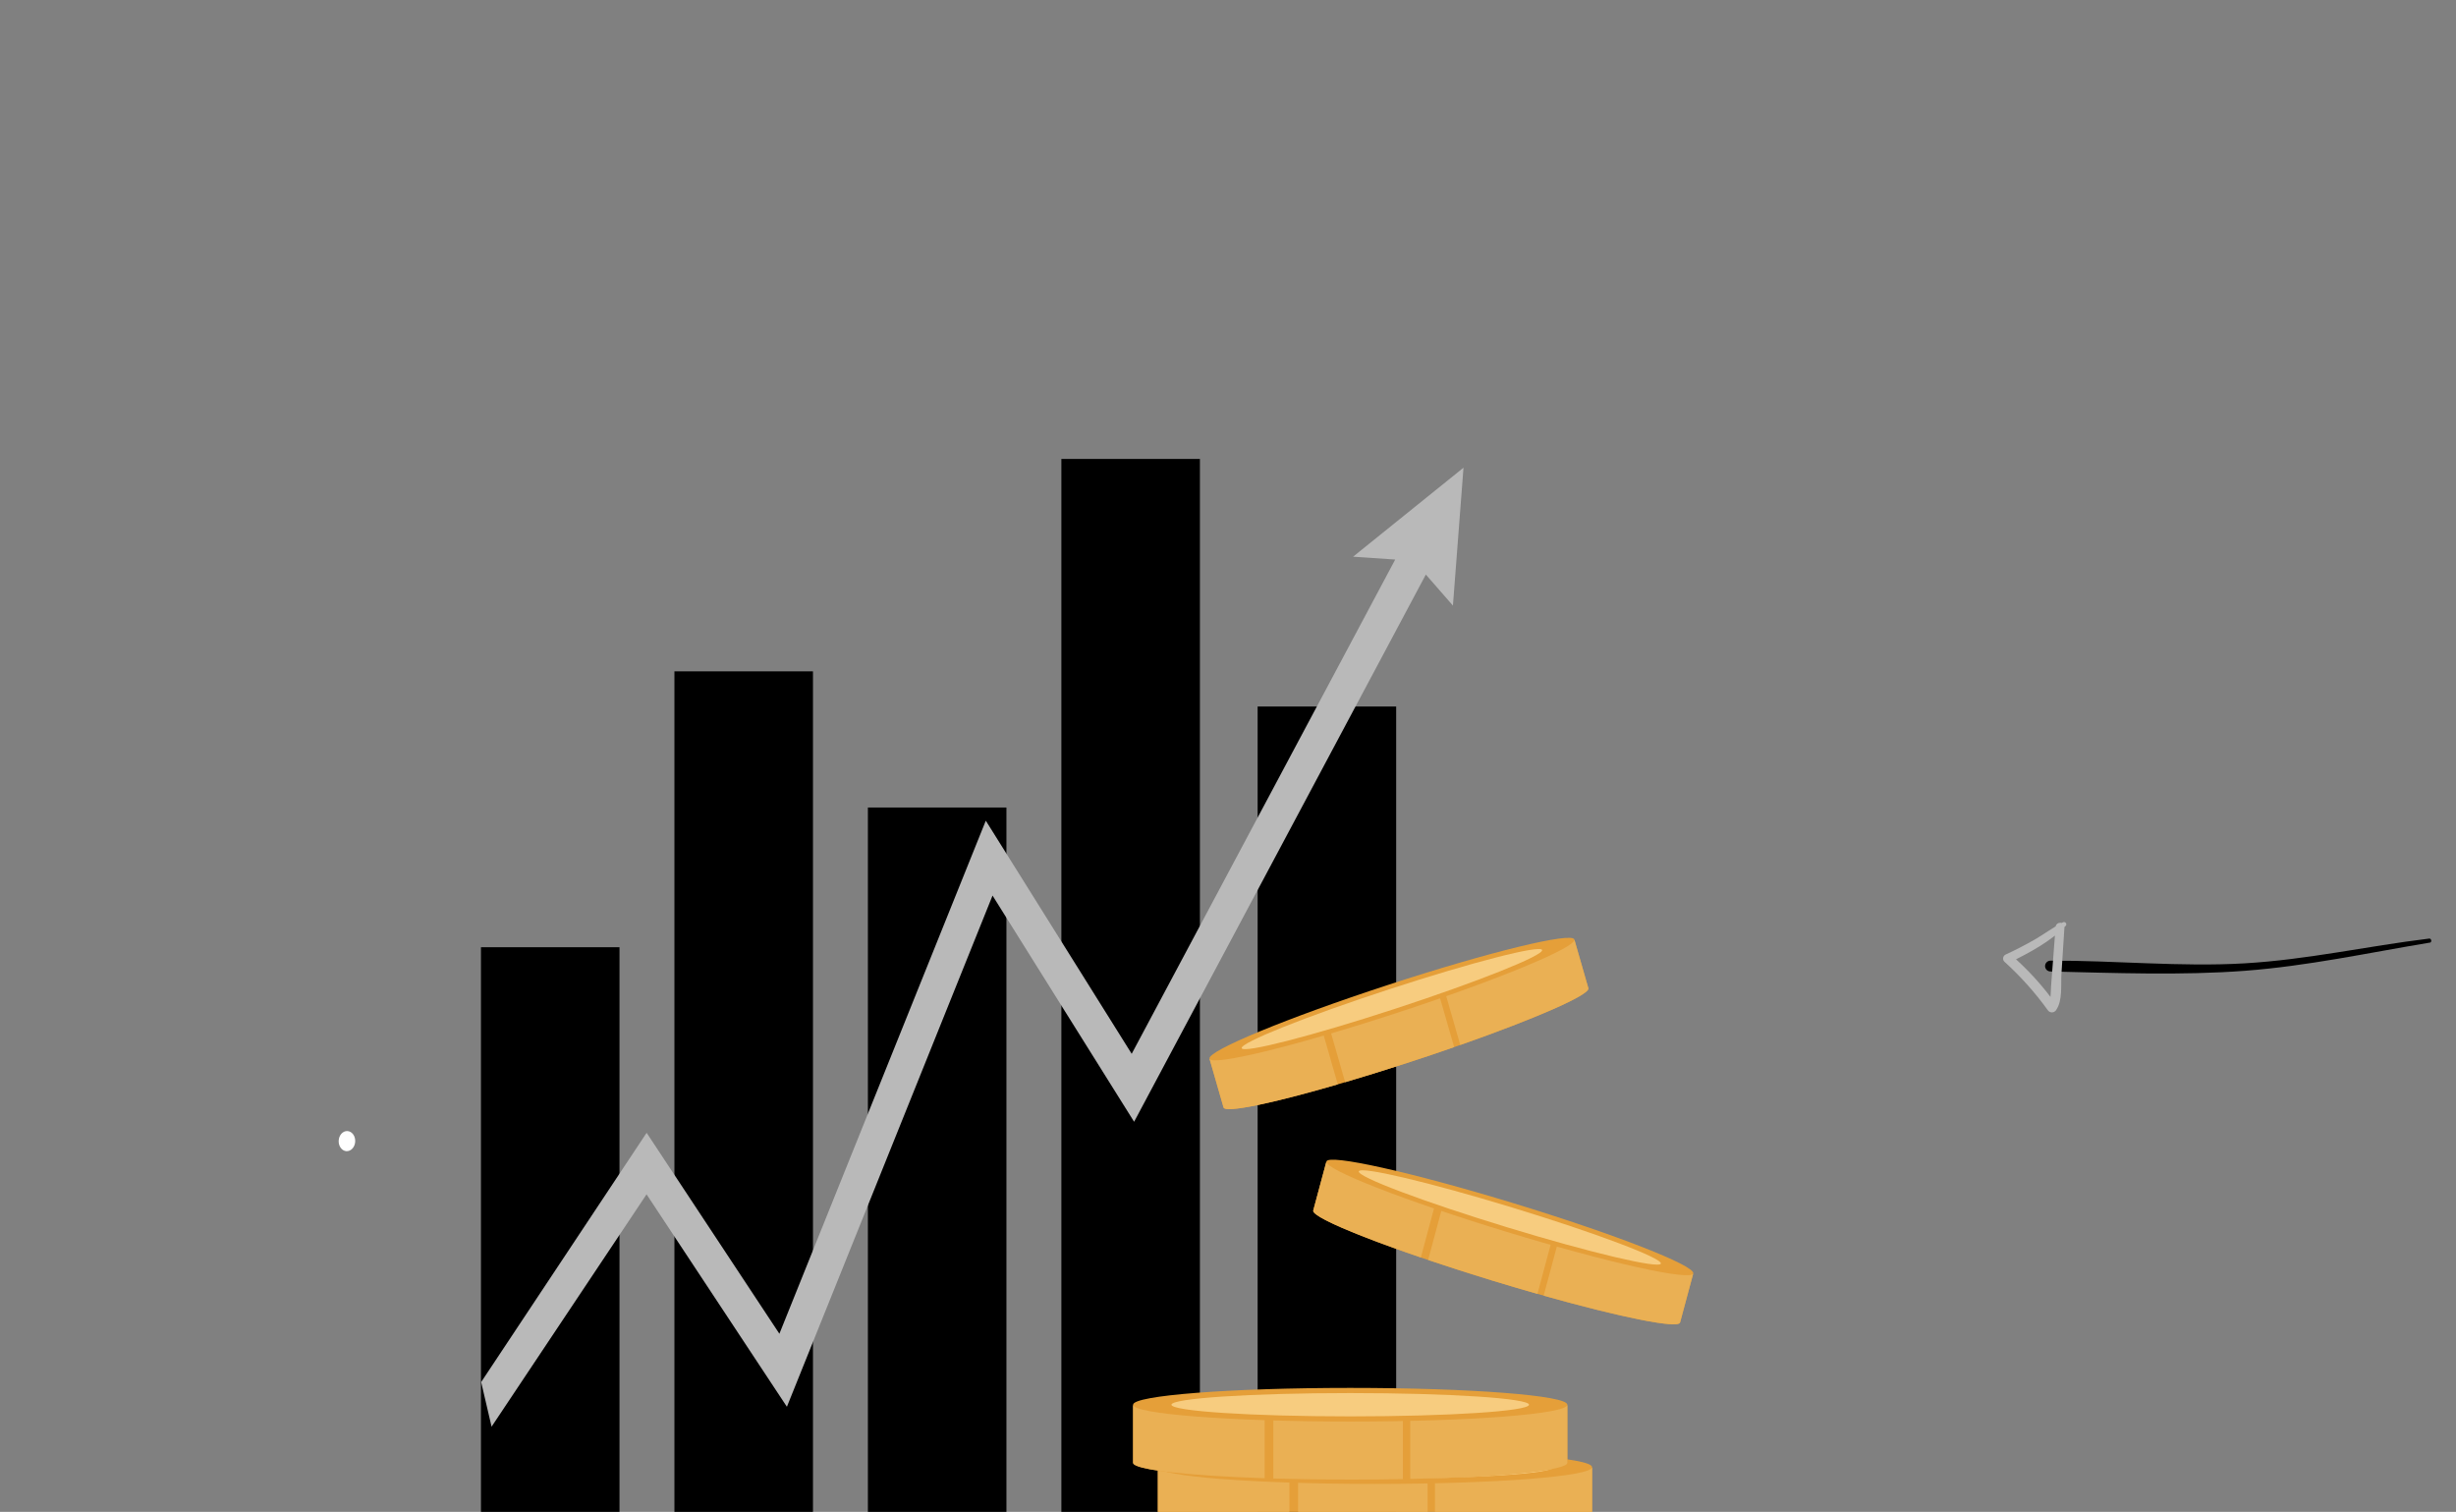 <svg width="489" height="301" viewBox="0 0 489 301" fill="none" xmlns="http://www.w3.org/2000/svg">
<rect x="0" y="0" width="489" height="301" fill="#808080" stroke="none"/>
<path d="M483.755 187.672C471.361 189.731 459.519 192.32 446.992 193.275C434.466 194.231 420.936 193.709 408.269 193.414C407.984 193.417 407.709 193.307 407.505 193.107C407.302 192.908 407.185 192.635 407.183 192.35C407.18 192.064 407.29 191.789 407.49 191.585C407.69 191.38 407.962 191.263 408.248 191.26C420.86 191.201 434.228 192.535 446.855 191.797C459.482 191.059 471.173 188.384 483.661 186.862C484.125 186.807 484.251 187.614 483.778 187.684L483.755 187.672Z" fill="black"/>
<path d="M411.309 184.299C408.359 187.427 404.053 189.66 400.261 191.583L400.425 190.128C403.809 193.06 406.827 196.389 409.413 200.045L407.706 200.106C408.42 199.059 408.288 197.611 408.374 196.386C408.461 195.162 408.572 193.839 408.664 192.567L409.272 184.571C409.355 183.445 411.112 183.402 411.041 184.544C410.837 187.677 410.636 190.805 410.438 193.927C410.306 196.067 410.699 199.184 409.416 201.037C409.334 201.19 409.214 201.319 409.067 201.41C408.92 201.502 408.752 201.553 408.579 201.56C408.406 201.566 408.235 201.526 408.082 201.445C407.929 201.364 407.801 201.244 407.709 201.098C405.191 197.608 402.314 194.393 399.125 191.506C399.017 191.412 398.935 191.294 398.883 191.16C398.832 191.027 398.814 190.884 398.831 190.742C398.847 190.6 398.898 190.464 398.978 190.346C399.058 190.228 399.166 190.131 399.292 190.064C401.28 189.148 403.225 188.146 405.129 187.056C407.004 185.967 408.784 184.633 410.719 183.638C410.815 183.582 410.928 183.562 411.037 183.582C411.146 183.603 411.244 183.662 411.312 183.75C411.38 183.837 411.415 183.947 411.408 184.058C411.402 184.169 411.356 184.273 411.279 184.353L411.309 184.299Z" fill="#B9B9B9"/>
<g clip-path="url(#clip0_6218_6121)">
<path d="M238.908 91.375H211.324V318.893H238.908V91.375Z" fill="black"/>
<path d="M200.384 160.773H172.801V318.893H200.384V160.773Z" fill="black"/>
<path d="M277.982 140.668H250.398V318.893H277.982V140.668Z" fill="black"/>
<path d="M161.865 133.66H134.281V318.894H161.865V133.66Z" fill="black"/>
<path d="M123.345 188.582H95.762V318.894H123.345V188.582Z" fill="black"/>
<path d="M291.388 93.117L269.408 110.832L277.793 111.401L225.325 209.806L196.276 163.392L155.18 265.541L128.747 225.533L95.801 275.16L97.874 284.043L128.733 237.783L156.675 280.076L197.619 178.3L225.806 223.334L283.892 114.389L289.285 120.57L291.388 93.117Z" fill="#B9B9B9"/>
<path d="M266.366 307.542C290.241 307.542 309.596 306.043 309.596 304.195C309.596 302.346 290.241 300.848 266.366 300.848C242.491 300.848 223.137 302.346 223.137 304.195C223.137 306.043 242.491 307.542 266.366 307.542Z" fill="#E59F39"/>
<path d="M316.99 292.213V303.65C316.99 305.498 297.636 306.997 273.761 306.997C249.885 306.997 230.531 305.498 230.531 303.65V292.213H316.99Z" fill="#E59F39"/>
<path d="M285.707 306.868V292.213H316.992V303.65C316.992 305.178 303.773 306.467 285.707 306.868Z" fill="#EAB054"/>
<path d="M284.252 306.899C280.893 306.964 277.38 306.999 273.762 306.999C268.372 306.999 263.211 306.922 258.453 306.783V292.215H284.25V306.899H284.252Z" fill="#EAB054"/>
<path d="M256.721 306.727C241.318 306.215 230.531 305.03 230.531 303.65V292.213H256.721V306.727Z" fill="#EAB054"/>
<path d="M273.761 295.441C297.636 295.441 316.99 293.942 316.99 292.093C316.99 290.245 297.636 288.746 273.761 288.746C249.886 288.746 230.531 290.245 230.531 292.093C230.531 293.942 249.886 295.441 273.761 295.441Z" fill="#E59F39"/>
<path d="M273.763 294.414C293.423 294.414 309.361 293.376 309.361 292.094C309.361 290.812 293.423 289.773 273.763 289.773C254.102 289.773 238.164 290.812 238.164 292.094C238.164 293.376 254.102 294.414 273.763 294.414Z" fill="#F7CC7F"/>
<path d="M312.064 279.791V291.228C312.064 293.076 292.71 294.575 268.835 294.575C244.959 294.575 225.605 293.076 225.605 291.228V279.791H312.064Z" fill="#E59F39"/>
<path d="M280.781 294.444V279.789H312.066V291.226C312.066 292.754 298.846 294.043 280.781 294.444Z" fill="#EAB054"/>
<path d="M279.324 294.475C275.966 294.54 272.453 294.575 268.836 294.575C263.446 294.575 258.286 294.499 253.527 294.359V279.791H279.324V294.475Z" fill="#EAB054"/>
<path d="M251.795 294.303C236.393 293.791 225.605 292.606 225.605 291.226V279.789H251.795V294.303Z" fill="#EAB054"/>
<path d="M268.835 283.017C292.71 283.017 312.064 281.518 312.064 279.67C312.064 277.821 292.71 276.322 268.835 276.322C244.96 276.322 225.605 277.821 225.605 279.67C225.605 281.518 244.96 283.017 268.835 283.017Z" fill="#E59F39"/>
<path d="M268.837 281.991C288.497 281.991 304.435 280.952 304.435 279.67C304.435 278.389 288.497 277.35 268.837 277.35C249.176 277.35 233.238 278.389 233.238 279.67C233.238 280.952 249.176 281.991 268.837 281.991Z" fill="#F7CC7F"/>
<path d="M337.106 253.639L334.509 263.301C334.089 264.863 317.399 261.137 297.229 254.981C277.06 248.825 261.049 242.568 261.469 241.006L264.066 231.344L337.106 253.639Z" fill="#E59F39"/>
<path d="M307.348 257.954L310.674 245.574L337.103 253.642L334.506 263.303C334.16 264.593 322.7 262.272 307.348 257.954Z" fill="#EAB054"/>
<path d="M306.111 257.603C303.259 256.792 300.283 255.915 297.227 254.982C292.674 253.591 288.333 252.196 284.344 250.851L287.651 238.545L309.444 245.197L306.111 257.603Z" fill="#EAB054"/>
<path d="M282.894 250.36C269.999 245.955 261.155 242.172 261.469 241.008L264.066 231.346L286.191 238.099L282.894 250.36Z" fill="#EAB054"/>
<path d="M264.094 231.243C263.674 232.805 279.685 239.062 299.854 245.218C320.022 251.375 336.714 255.1 337.134 253.538C337.554 251.976 321.543 245.719 301.375 239.562C281.204 233.405 264.514 229.681 264.094 231.243Z" fill="#E59F39"/>
<path d="M270.54 233.209C270.248 234.291 283.477 239.28 300.086 244.349C316.696 249.419 330.395 252.651 330.687 251.568C330.979 250.485 317.75 245.496 301.141 240.427C284.531 235.358 270.83 232.126 270.54 233.209Z" fill="#F7CC7F"/>
<path d="M313.486 187.146L316.251 196.754C316.698 198.307 300.799 204.88 280.742 211.435C260.683 217.99 244.06 222.046 243.613 220.493L240.848 210.885L313.486 187.146Z" fill="#E59F39"/>
<path d="M290.746 208.046L287.203 195.734L313.486 187.145L316.251 196.752C316.622 198.037 305.826 202.75 290.746 208.046Z" fill="#EAB054"/>
<path d="M289.529 208.472C286.724 209.449 283.78 210.442 280.741 211.435C276.212 212.915 271.859 214.267 267.827 215.457L264.305 203.218L285.978 196.135L289.529 208.472Z" fill="#EAB054"/>
<path d="M266.36 215.887C253.296 219.686 243.947 221.652 243.613 220.493L240.848 210.886L262.85 203.695L266.36 215.887Z" fill="#EAB054"/>
<path d="M240.818 210.783C241.265 212.336 257.888 208.281 277.945 201.725C298.004 195.17 313.902 188.598 313.454 187.044C313.007 185.491 296.384 189.547 276.327 196.102C256.27 202.657 240.372 209.23 240.818 210.783Z" fill="#E59F39"/>
<path d="M247.228 208.688C247.538 209.764 261.179 206.262 277.697 200.864C294.214 195.466 307.353 190.216 307.043 189.14C306.734 188.063 293.092 191.566 276.575 196.964C260.058 202.361 246.918 207.611 247.228 208.688Z" fill="#F7CC7F"/>
<path d="M70.722 227.288C70.661 228.393 69.876 229.243 68.969 229.188C68.061 229.132 67.374 228.192 67.433 227.086C67.494 225.981 68.278 225.13 69.185 225.186C70.095 225.242 70.782 226.184 70.722 227.288Z" fill="white"/>
</g>
<defs>
<clipPath id="clip0_6218_6121">
<rect width="354" height="301" fill="white"/>
</clipPath>
</defs>
</svg>
